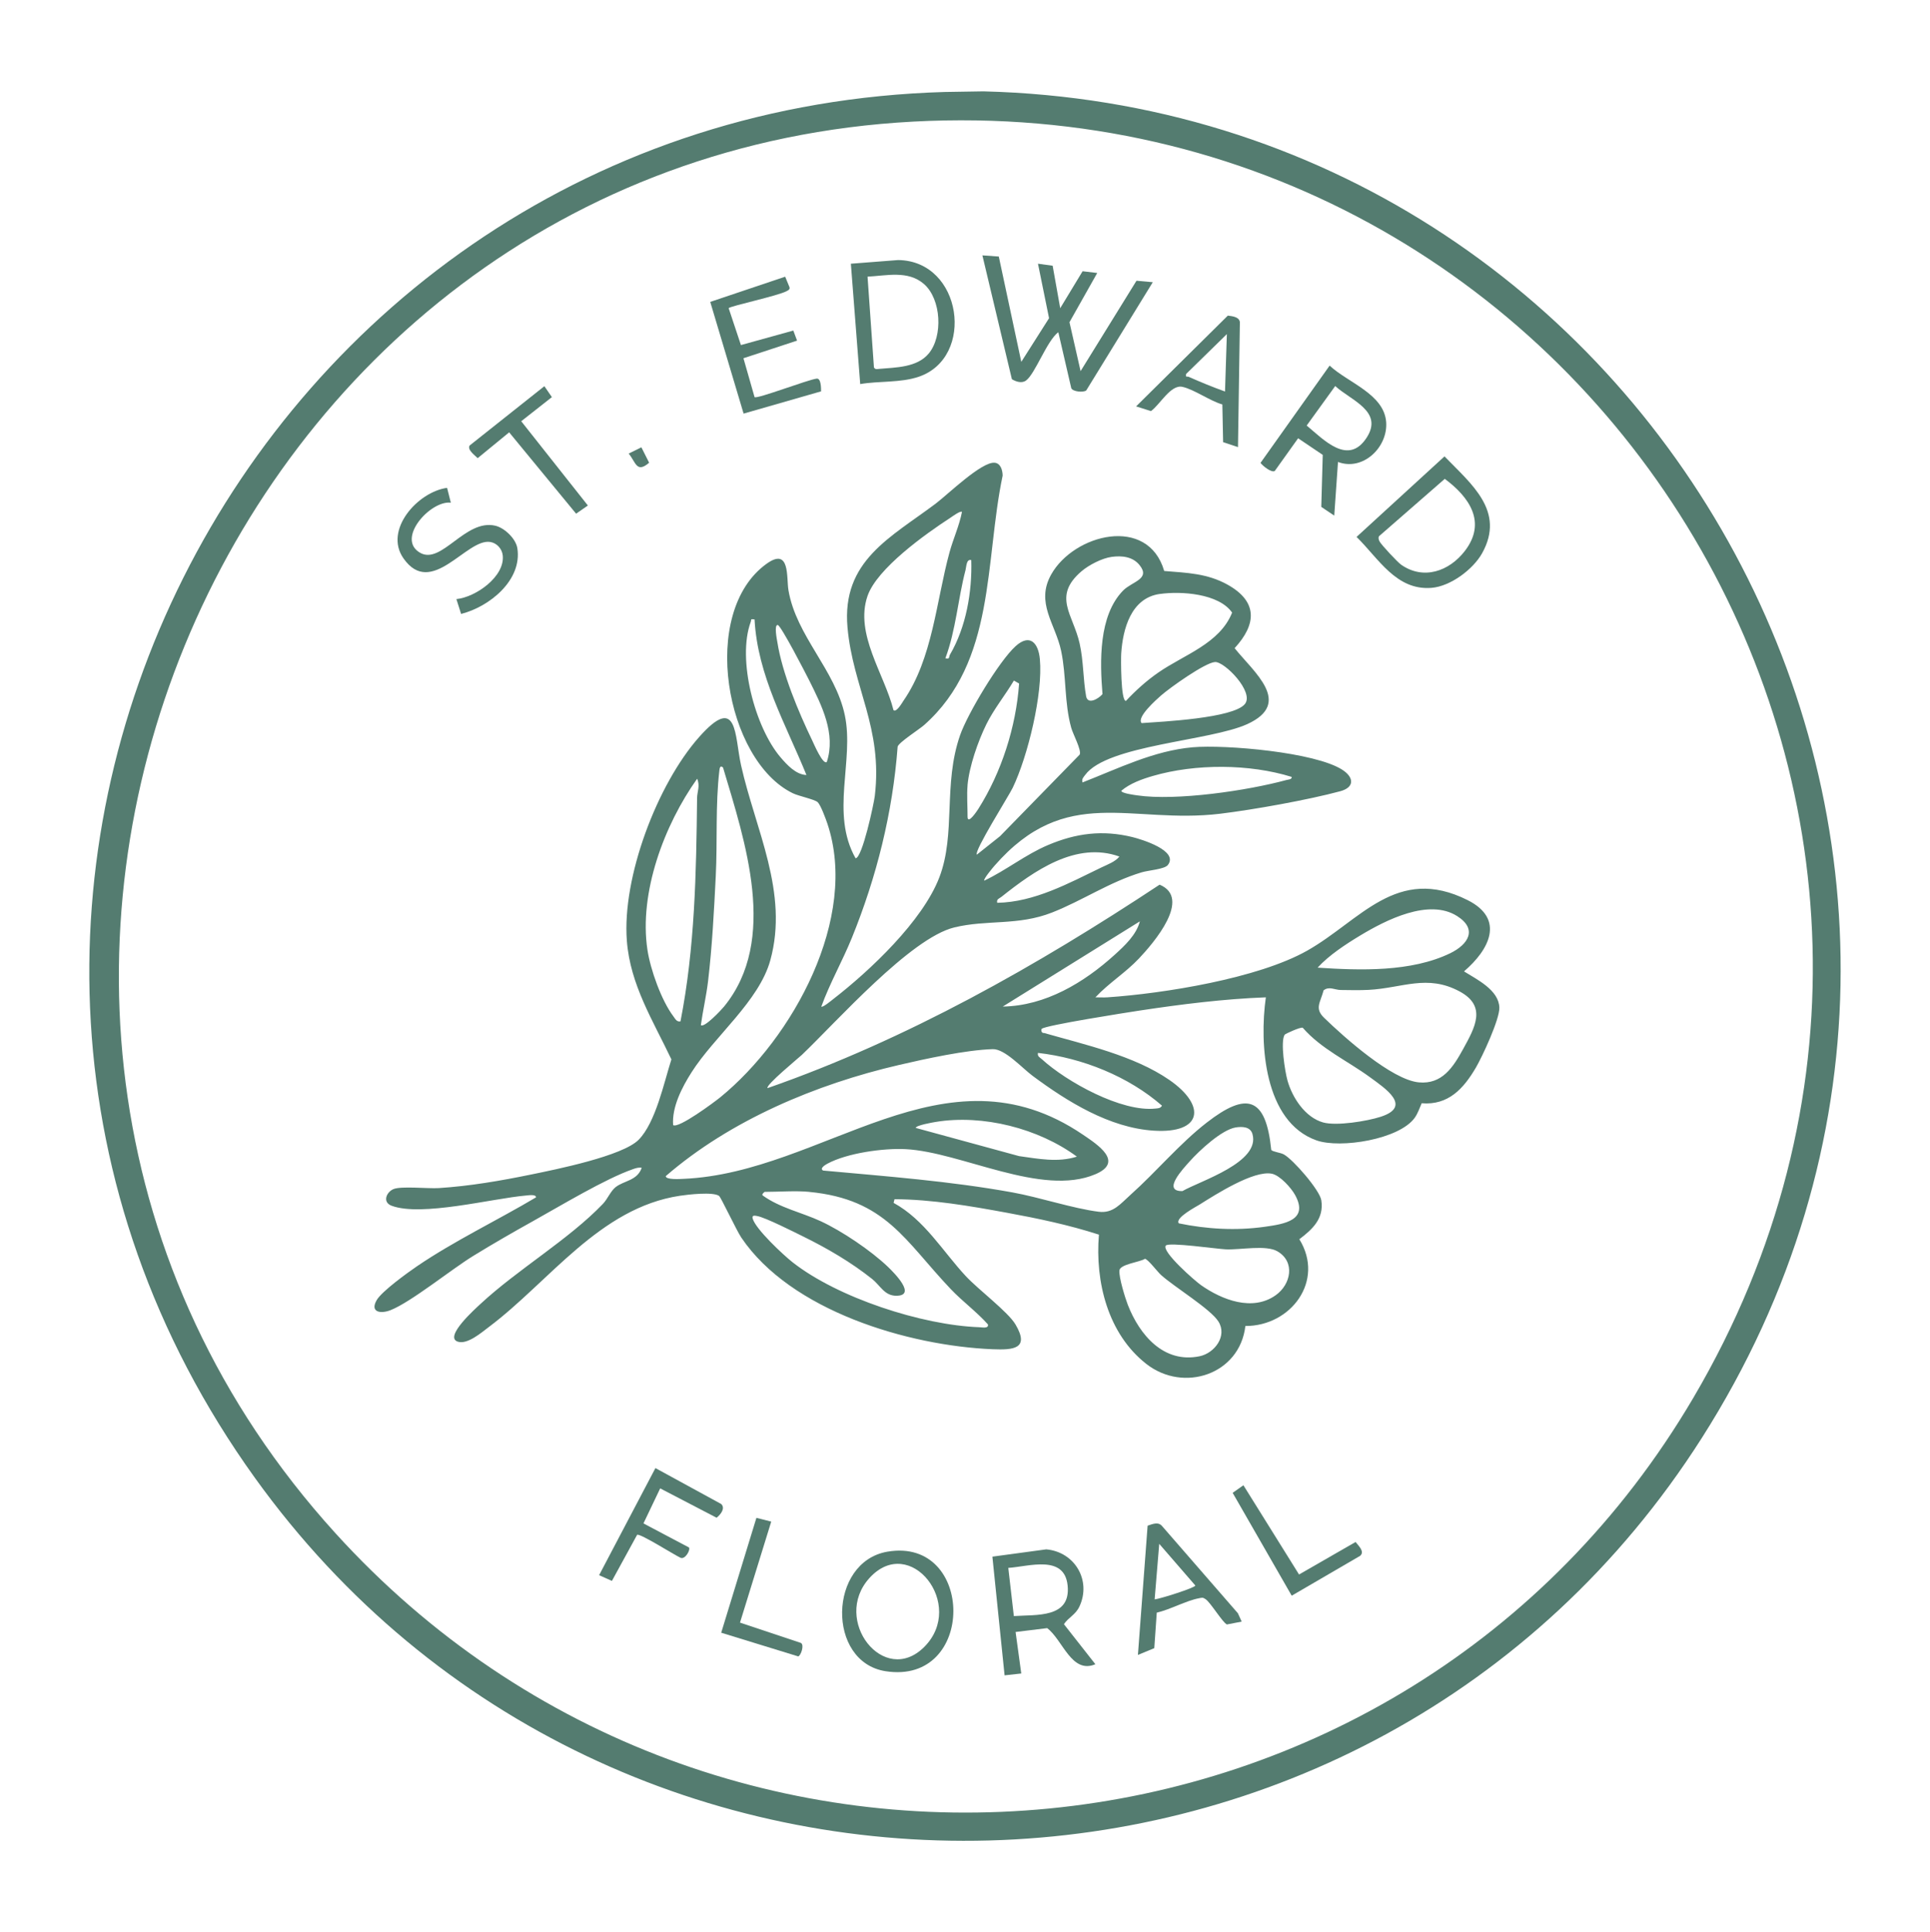 <?xml version="1.0" encoding="UTF-8"?>
<svg id="Layer_1" data-name="Layer 1" xmlns="http://www.w3.org/2000/svg" viewBox="0 0 499.97 500.41">
  <defs>
    <style>
      .cls-1 {
        fill: #547c70;
      }
    </style>
  </defs>
  <path class="cls-1" d="M244.79,23.82l9.95-.16c175.38,4.39,281.77,198.61,186.1,348.79-85.75,134.62-281.7,139.88-374.83,10.27C-40.5,234.49,63.55,29.02,244.79,23.82ZM236.64,31.49C55.37,41.1-35.61,262.01,86.79,396.97c99.29,109.48,276.79,92.6,351.84-34.89C528.28,209.82,411.94,22.2,236.64,31.49Z"/>
  <path class="cls-1" d="M212.75,260.69c.33.36,2.65-1.58,3.1-1.93,9.53-7.38,23.15-20.21,27.49-31.53s.92-24.09,5.38-36.84c1.95-5.58,10.1-19.17,14.38-23.04,3.69-3.33,5.89-.85,6.28,3.36.83,8.93-3.12,25.17-7.03,33.31-1.06,2.19-10.08,16.43-9.3,17.33l6.01-4.78,20.64-21.14c.52-1.15-1.73-5.26-2.19-6.92-1.83-6.54-1.23-13.37-2.62-19.93-1.48-7.03-6.71-12.46-2.56-19.82,5.9-10.46,25.05-15.34,29.26-.88,5.86.48,11.13.61,16.39,3.53,7.84,4.36,7.61,10.21,1.85,16.46,5.02,6.27,15.18,14.23,3.28,19.67-9.62,4.39-36.31,5.4-42,13.17-.48.66-.91.97-.7,1.94,9.22-3.59,18.51-8.24,28.55-9.11,8.49-.73,31.71,1.26,38.78,5.83,3.04,1.97,3.19,4.54-.53,5.55-8.28,2.24-22.52,4.79-31.12,5.83-23.21,2.8-39.88-7.84-58.48,13.49-.4.45-2.97,3.51-2.63,3.84,5.68-2.69,10.65-6.73,16.47-9.2,7.29-3.1,14.17-3.98,21.92-2.08,2.32.57,12.07,3.52,9.16,7.24-.86,1.09-5.07,1.37-6.76,1.88-8.37,2.52-15.32,7.3-23.19,10.4-8.88,3.5-16.86,1.8-25.38,3.88-11.36,2.77-30.53,24.48-39.46,32.99-.76.72-9.63,8.01-8.89,8.62,36.17-12.63,69.72-31.65,101.55-52.69,8.44,3.52-1.57,15.12-5.35,19.12-3.47,3.68-7.84,6.37-11.28,10.06,1.03-.01,2.08.07,3.11,0,14.65-1,39.01-4.9,51.73-12.08,13.77-7.77,23.18-22.33,41.59-13.09,9.8,4.92,5.52,12.94-.95,18.45,3.4,2.12,9.01,4.83,9.16,9.36.1,3.01-4.38,12.65-6.08,15.56-3.18,5.43-7.13,9.8-14.04,9.23-.53,1.23-1.01,2.63-1.78,3.73-3.98,5.63-19.3,8.08-25.49,5.88-13.57-4.82-14.81-25.04-13.1-37.04-10.92.41-21.96,1.8-32.79,3.44-3.04.46-24.38,3.8-25.27,4.72-.21.22-.12,1.18.6,1.07,10.56,3.02,23.32,5.85,32.46,12.16,9.65,6.67,8.56,13.94-4.03,13.14-11.49-.73-22.43-7.55-31.38-14.19-2.69-1.99-7.2-7.02-10.34-6.92-6.89.2-17.38,2.49-24.26,4.09-21.49,4.98-43.72,14.31-60.44,28.79-.02,1,3.72.75,4.55.71,36.45-1.54,67.64-35.83,103.55-11.42,3.72,2.53,10.71,7.02,3.2,10.22-13.91,5.93-34.75-5.74-49.15-6.49-5.76-.3-15.15,1-20.27,3.76-.43.23-2.17,1.22-1.11,1.78,16.43,1.51,32.8,2.72,49.04,5.66,7.07,1.28,15.71,4.18,22.35,5.01,3.76.47,5.6-2.04,8.28-4.43,6.66-5.95,12.7-13.24,19.71-18.67,10.32-8,15.31-6.74,16.7,7.08.35.5,2.4.69,3.26,1.17,2.45,1.36,9.3,9.24,9.71,11.88.73,4.73-2.28,7.51-5.69,10.09,6.66,10.78-2.19,22.51-13.98,22.47-1.47,12.59-16.02,17.34-25.63,9.85-10-7.79-13.33-21.33-12.31-33.51-7.76-2.51-15.81-4.2-23.83-5.67-9.56-1.76-19.39-3.45-29.12-3.51l-.24.95c8.01,4.38,12.68,12.5,18.7,18.97,3.23,3.48,10.95,9.25,12.89,12.54,3.73,6.33-.59,6.61-5.92,6.4-21.92-.9-52.3-9.94-65.12-28.92-1.26-1.87-5.27-10.44-5.76-10.79-1.55-1.11-8.03-.36-10.14-.04-20.8,3.12-33.81,22.21-49.5,33.99-1.92,1.44-5.57,4.63-8.07,3.79-3.65-1.23,4.69-8.63,5.92-9.78,9.66-8.97,22.8-16.62,31.69-25.89,1.23-1.28,1.98-3.31,3.32-4.36,2.17-1.69,5.63-1.66,6.74-5.01-.83-.12-1.5.1-2.27.37-7.16,2.48-18.87,9.55-25.89,13.46-5.19,2.89-10.41,5.89-15.47,9-5.69,3.49-16.15,11.98-21.44,14.06-2.56,1.01-5.4.54-3.58-2.61,1.33-2.29,7.99-7.1,10.43-8.76,9.65-6.57,20.79-11.88,30.85-17.85,0-.87-2.07-.51-2.63-.47-8.71.75-27.03,5.55-34.8,2.64-2.43-.91-1.35-3.54.5-4.31,2-.83,8.96-.08,11.74-.26,8-.51,16.01-1.89,23.85-3.5,6.39-1.31,23.75-4.79,27.92-9.02,4.42-4.48,6.56-14.82,8.48-20.81-4.72-9.99-10.66-19.27-11.54-30.72-1.26-16.41,7.83-40.47,18.72-52.76,10.08-11.37,9.15-.37,10.87,7.33,3.71,16.6,12.41,32.93,7.58,50.46-2.92,10.63-14.47,19.69-20.4,29.02-2.49,3.91-5.13,9.01-4.78,13.69,1.38.96,10.63-5.92,12.22-7.21,18.76-15.3,35.95-46.42,27.73-70.89-.41-1.22-1.72-4.79-2.5-5.53s-4.94-1.58-6.45-2.32c-17.45-8.47-24.33-46.86-6.78-59.44,6.14-4.4,5.1,3.63,5.65,6.84,2.01,11.89,12.14,20.64,14.61,32.41s-3.81,25.37,2.78,37.03c1.73-.03,4.73-14.08,4.98-16.12,2.12-17.7-5.68-28.06-7.07-43.66-1.55-17.31,11.24-23.32,22.92-32.13,3.08-2.33,11.76-10.79,15.17-10.53,1.6.12,2.08,1.99,2.1,3.33-4.69,22.3-1.75,48.15-20.33,64.6-1.3,1.15-6.56,4.49-6.87,5.6-1.29,17.1-5.43,33.71-11.87,49.55-2.45,6.02-5.71,11.72-7.9,17.77ZM249.21,132.59c-.37-.42-2.52,1.19-3.03,1.52-6.37,4.14-19.02,13.12-21.46,20.28-3.35,9.83,4.41,20.22,6.74,29.53.76.69,2.24-1.93,2.59-2.44,7.58-10.94,8.48-25.87,11.93-38.45.97-3.54,2.54-6.91,3.22-10.45ZM287.96,144.23c-2.49.34-5.89,2.1-7.79,3.72-7.61,6.51-2.17,11.18-.49,18.7,1.03,4.59.88,9.25,1.68,13.67.42,2.32,3.26.63,4.24-.55-.68-8.41-1.04-20.29,5.33-26.81,2.31-2.37,7.23-2.96,4.26-6.62-1.78-2.2-4.6-2.47-7.24-2.11ZM251.61,145.07c-1.29-.38-1.26,1.71-1.49,2.58-1.97,7.52-2.48,15.51-5.22,22.84,1.28.27.83-.32,1.19-.94,4.2-7.16,5.76-16.27,5.52-24.48ZM300.43,153.83c-7.41,1.06-9.56,9-9.98,15.45-.08,1.18-.14,12.31,1.22,12.25,2.58-2.74,5.34-5.24,8.44-7.38,6.63-4.59,15.88-7.47,19.07-15.49-3.44-4.96-13.25-5.61-18.75-4.82ZM195.47,160.42c-1.18-.15-.76,0-1,.67-3.56,9.7,1.1,27.29,7.74,35.06,1.66,1.94,3.97,4.47,6.7,4.57-5.34-13.14-12.68-25.75-13.44-40.3ZM214.18,197.36c2.41-7.33-1.31-14.65-4.54-21.12-.86-1.72-7.34-14.3-8.17-14.37-1-.08-.19,3.84-.1,4.41,1.26,8.08,5.48,18.11,9.04,25.5.41.85,2.74,6.35,3.77,5.58ZM322.48,182.35c2.54-3.07-5.27-11.06-7.74-10.89-2.6.18-11.68,6.66-13.94,8.64-1.14,1-6.49,5.7-5.05,7.18,5.14-.37,23.68-1.24,26.73-4.93ZM250.65,203.36c-.22,2.52,0,5.56,0,8.16,0,2.26,2.56-1.66,2.78-2.01,6.02-9.51,9.77-21.25,10.57-32.48l-1.35-.77c-2.27,3.84-5.15,7.31-7.14,11.34-2.15,4.36-4.44,10.94-4.87,15.77ZM187.31,198.8c-.68-.68-.88.03-.95.71-1.06,9.03-.48,18.3-.94,27.38-.45,9-.93,18.29-2,27.27-.45,3.79-1.34,7.56-1.86,11.33.85.82,5.31-3.94,6-4.79,14.14-17.28,5.41-42.89-.25-61.9ZM334.61,201.21c-10.94-3.4-24.93-3.45-35.98-.24-2.82.82-5.91,1.93-8.15,3.83-.04.65,3.35,1.08,4.08,1.19,10.14,1.49,28.66-1.23,38.71-3.98.49-.13,1.45-.12,1.34-.81ZM176.28,264.53c3.73-18.96,4.09-38.51,4.3-57.83.02-1.69.83-3.14.02-5.02-8.51,11.94-15.12,29.5-12.88,44.32.77,5.1,3.62,13.13,6.74,17.25.49.65.82,1.46,1.83,1.28ZM289.99,221.84c-11.24-4.04-22.13,3.74-30.57,10.44-.57.46-1.31.54-1.09,1.54,9.63-.16,18.56-5.09,27.04-9.18,1.52-.73,3.57-1.47,4.62-2.81ZM341.33,250.61c10.96.73,24.26,1.18,34.39-3.75,4.65-2.27,7.11-6.21,1.76-9.6-7.36-4.67-18.51,1.05-25.07,5-3.78,2.28-8.13,5.12-11.08,8.35ZM295.27,238.63l-35.5,22.06c11.04-.18,21.06-6.21,29.02-13.44,2.59-2.35,5.59-5.14,6.49-8.62ZM342.88,256.49c-.83,3.16-2.4,4.65.12,7.1,5.18,5.03,17.52,16.06,24.53,16.73,6.05.58,8.91-3.93,11.47-8.58,3.11-5.65,6.23-11.14-.89-14.97-8.42-4.53-14.87-.85-23.6-.4-2.34.12-4.85.06-7.21.03-1.53-.02-2.98-1.04-4.43.09ZM332.79,267.98c-1.15,1.78.09,9.54.72,11.81,1.23,4.44,4.57,9.6,9.24,10.91,3.46.97,11.38-.32,14.9-1.46,8.37-2.7,1.07-7.44-2.73-10.23-5.81-4.26-12.62-7.3-17.44-12.83-.54-.27-4.55,1.58-4.69,1.8ZM268.89,272.69c-.2.92.47,1.15,1,1.63,6.39,5.84,20.69,13.78,29.49,12.78.72-.08,1.19-.04,1.64-.74-8.69-7.58-20.64-12.37-32.13-13.67ZM278.96,299.55c-9.93-7.31-24.33-10.99-36.57-8.98-.83.14-5.16.89-5.16,1.55l26.76,7.3c4.99.69,10.05,1.71,14.97.14ZM320.1,292c-3.64.6-9.41,5.99-11.88,8.75-1.67,1.87-7.34,7.84-1.91,7.73,4.7-2.69,20.29-7.45,18.13-14.81-.56-1.92-2.74-1.93-4.34-1.67ZM305.35,316.83c7.29,1.51,14.86,1.94,22.25.9,5.09-.72,11.52-1.66,7.89-8.25-1.02-1.85-3.91-5.07-6.02-5.5-4.69-.94-14.52,5.36-18.68,7.97-.99.62-6.44,3.45-5.43,4.87ZM209.63,308.68c-3.49-.34-7.9,0-11.52,0-.06,0-.96.7-.49.96,4.46,3.21,10.02,4.35,14.96,6.63,5.51,2.54,13.05,7.63,17.44,11.83,1.69,1.62,7.51,7.49,2.15,7.49-3.06,0-4.15-2.68-6.25-4.35-5.46-4.34-11.56-7.9-17.81-10.98-2.39-1.18-9.87-4.95-11.96-5.32-.65-.12-1.44-.27-1.16.69.81,2.75,7.86,9.34,10.32,11.28,11.73,9.21,33.56,16.31,48.43,16.83.65.02,2.45.42,2.18-.74-2.96-3.3-6.55-5.91-9.6-9.11-11.91-12.51-16.82-23.29-36.69-25.2ZM301.99,322.59c-1.12,1.57,7.58,9.17,9.16,10.27,5.41,3.79,13.27,6.87,19.31,2.6,3.96-2.79,5.13-8.64.49-11.36-2.98-1.75-9.52-.37-13.38-.53-2.24-.09-14.89-1.93-15.57-.97ZM296.57,326.04c-1.33.85-6.47,1.38-6.59,3.02-.13,1.81,1.45,6.98,2.18,8.87,3.04,7.81,9.3,15.25,18.59,13.33,3.87-.8,7.25-5.22,4.89-8.99-2.03-3.25-11.35-8.9-14.84-12.03-1.03-.92-3.48-4.23-4.24-4.22Z"/>
  <path class="cls-1" d="M258.74,66.44l5.83,27.28,7.19-11.31-2.87-14.11,3.8.52,1.96,11,5.8-9.57,3.79.45-7.19,12.75,2.88,12.67,14.48-23.41,4.22.38-17.26,28.07c-.83.51-3.37.31-3.85-.6l-3.36-14.52c-2.95,2.18-5.98,10.75-8.36,12.51-1.08.8-2.62.31-3.67-.34l-7.64-32.07,4.26.3Z"/>
  <path class="cls-1" d="M222.84,99.47l-2.42-31.17,12.24-.95c16.64.2,20.06,25.29,5.3,30.24-4.73,1.59-10.2,1.04-15.11,1.88ZM224.74,71.65l1.66,23.53c.38.57.77.4,1.31.36,4.32-.38,9.84-.34,12.87-3.97,3.75-4.5,3.27-14.08-1.21-18-4.15-3.62-9.71-2.16-14.63-1.92Z"/>
  <path class="cls-1" d="M374.2,118.2c6.91,7.15,15.84,14.15,9.74,25.09-2.34,4.19-8.22,8.58-13.11,8.96-9.16.72-13.72-7.63-19.41-13.19l22.78-20.86ZM357.23,138.89c-.25.44-.05.96.17,1.38.48.88,4.62,5.31,5.55,5.97,5.8,4.07,12.48,1.72,16.53-3.56,5.7-7.41,1.15-13.95-5.21-18.66l-17.05,14.87Z"/>
  <path class="cls-1" d="M283.76,431.02c-6.18,2.62-8.43-6.29-12.49-9.35l-8.18,1,1.47,10.75-4.32.48-3.16-30.74,13.95-1.89c7.38.65,11.77,8.04,8.59,14.82-1,2.13-2.83,2.79-4.01,4.56l8.13,10.35ZM262.64,418.55c5.92-.41,14.8.59,13.93-7.93-.83-8.07-10.05-4.9-15.37-4.55l1.44,12.47Z"/>
  <path class="cls-1" d="M346.61,119.63l-.97,13.91-3.36-2.26.38-13.47-6.38-4.3-6.05,8.47c-.87.51-3.13-1.32-3.69-2.1l17.9-25.19c4.71,4.41,14.13,7.35,14.65,14.64.47,6.54-6.05,12.76-12.49,10.31ZM345.89,99.98l-7.39,10.23c4.47,3.74,10.77,10.47,15.52,3.16,4.49-6.89-4.16-9.7-8.13-13.39Z"/>
  <path class="cls-1" d="M229.89,401.87c22.68-3.87,23.03,34.64-.48,30.96-15.34-2.4-14.84-28.34.48-30.96ZM239.44,426.53c10.88-10.9-3.7-29.43-14.22-17.82-9.82,10.84,3.79,28.27,14.22,17.82Z"/>
  <path class="cls-1" d="M188.76,79.81l3.18,9.56,13.57-3.76.97,2.61-13.89,4.56,2.88,10.07c.62.56,13.76-4.51,16.1-4.79,1.14-.13,1.13,2.5,1.13,3.3l-20.07,5.76-8.64-28.93,19.41-6.53,1.12,2.72c.14.64-.3.77-.74,1.02-2.22,1.22-14.5,3.83-15.03,4.41Z"/>
  <path class="cls-1" d="M115.82,126.35l.97,3.84c-5.26-.65-14.3,9.36-7.95,12.98,5.57,3.17,11.7-8.86,19.49-7.01,2.39.57,5.3,3.35,5.69,5.82,1.3,8.29-7.24,15.18-14.57,17.02l-1.22-3.84c4.98-.48,12.58-5.81,12.01-11.3-.18-1.74-1.55-3.24-3.27-3.5-6.15-.94-15.19,14.62-22.45,4.25-5.16-7.37,3.74-17.24,11.29-18.26Z"/>
  <path class="cls-1" d="M321.66,419.98l-3.83.74c-1.09-.46-4.21-5.66-5.51-6.54-.76-.52-.89-.4-1.71-.25-3.35.62-7.49,2.95-10.95,3.73l-.64,9.2-4.24,1.75,2.51-33.47c1.25-.41,2.75-1.1,3.75.1l19.64,22.58.97,2.15ZM299.11,414.23c1.4-.14,10.55-3.02,10.54-3.6l-9.35-10.79-1.19,14.39Z"/>
  <path class="cls-1" d="M320.7,115.8l-3.85-1.28-.2-9.77c-3.2-.91-7.3-3.89-10.34-4.56s-5.79,4.59-8.15,6.28l-3.85-1.22,23.76-23.51c1.18.16,2.94.31,3.12,1.68l-.49,32.39ZM317.34,101.4l.48-14.87-10.55,10.32c-.18,1.04.21.55.66.75,3.08,1.37,6.24,2.65,9.41,3.8Z"/>
  <path class="cls-1" d="M171.03,385.46l-4.34,9.09,11.79,6.23c.43.67-1.01,3.2-2.18,2.67-1.71-.78-10.21-6.21-11.24-5.97l-6.54,11.96-3.32-1.48,14.59-27.74,17.05,9.31c1.14,1.12-.18,2.74-1.2,3.55l-14.61-7.6Z"/>
  <path class="cls-1" d="M135.02,109.09l17.27,21.83-3.05,2.12-17.34-21.07-8.16,6.69c-.71-.74-2.74-2.15-2.09-3.27l19.37-15.37,1.95,2.83-7.95,6.25Z"/>
  <path class="cls-1" d="M199.79,394.08l-8.09,26.16,15.77,5.26c.98.54-.04,3.37-.7,3.49l-19.94-6.13,9.12-29.75,3.83.97Z"/>
  <path class="cls-1" d="M334.62,413.27l-15.3-26.64,2.79-1.96,14.41,23.11,14.65-8.42c.73.98,2.44,2.46,1.19,3.58l-17.74,10.33Z"/>
  <path class="cls-1" d="M166.15,115.85l2.01,3.99c-3.27,2.81-3.42-.1-5.3-2.37l3.29-1.62Z"/>
</svg>